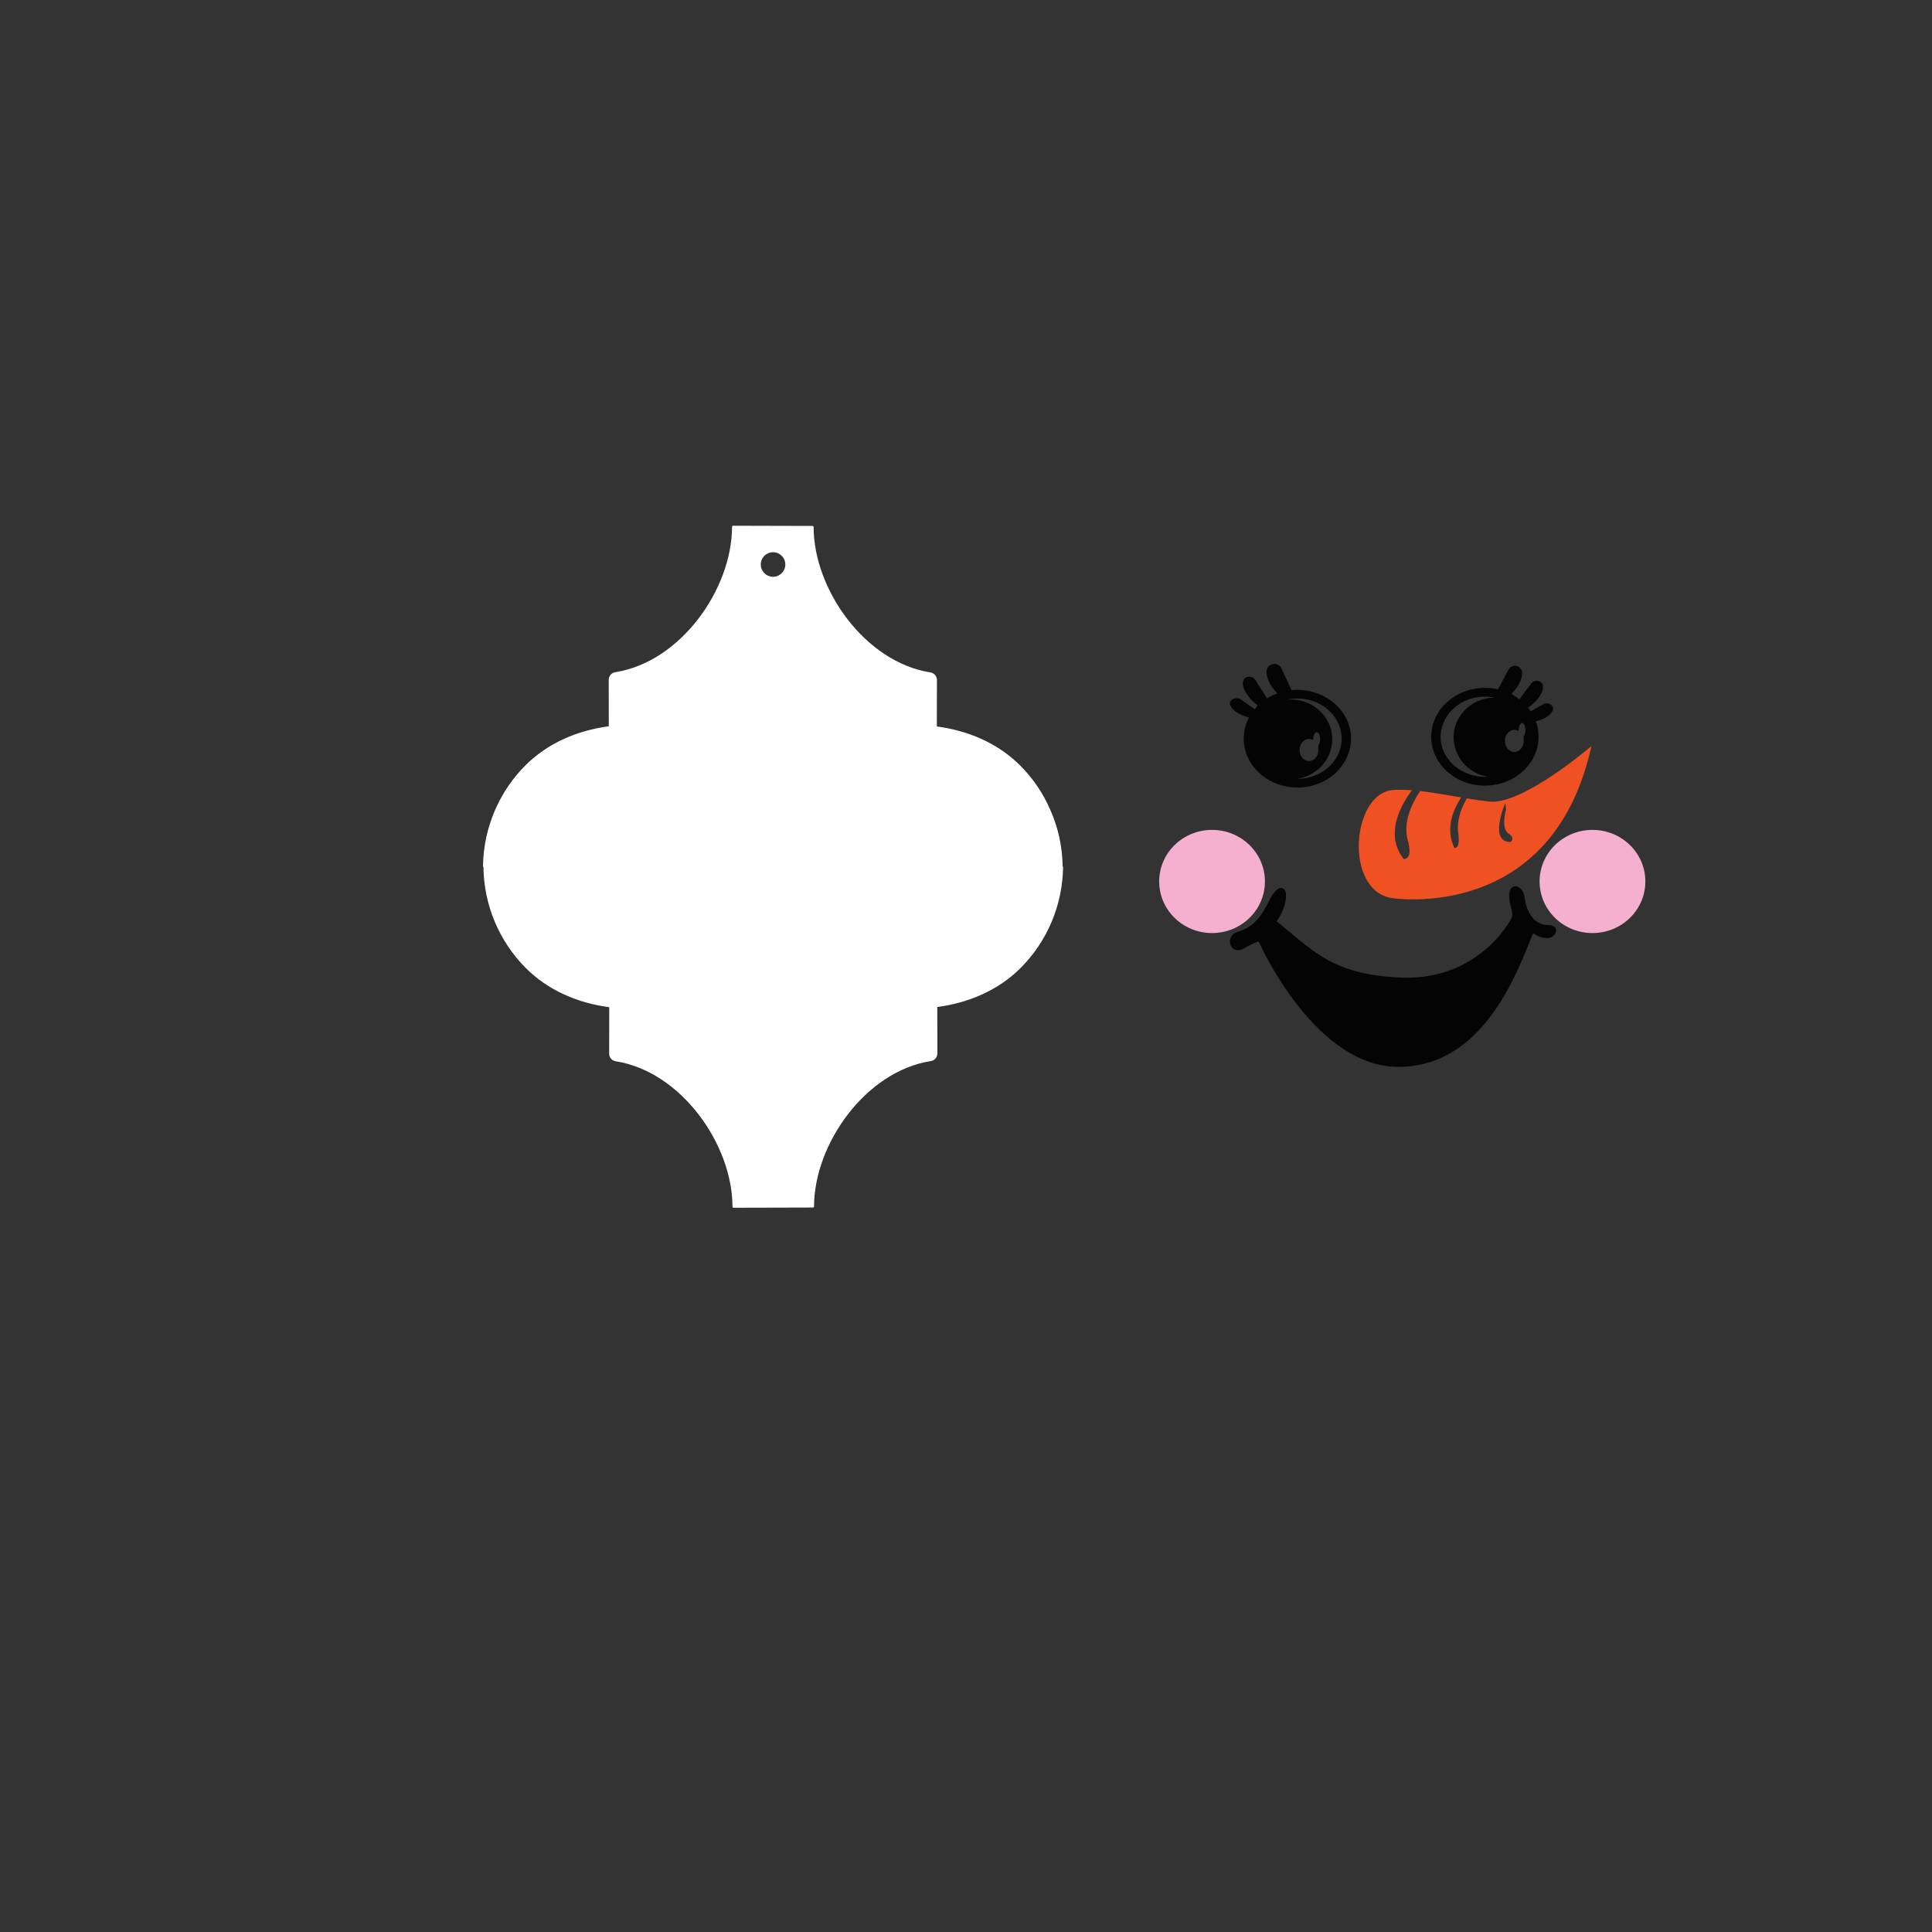 <?xml version="1.0" encoding="UTF-8" ?>
<!-- Sure Cuts A Lot -->
<!DOCTYPE svg PUBLIC "-//W3C//DTD SVG 1.1//EN" "http://www.w3.org/Graphics/SVG/1.1/DTD/svg11.dtd">
<svg version="1.1" xmlns="http://www.w3.org/2000/svg" xmlns:xlink="http://www.w3.org/1999/xlink" xmlns:scal="http://www.craftedge.com/namespaces/surecutsalot" scal:dpi="72" viewBox="0 0 864 864" xml:space="preserve">
<rect x="0" y="0" width="864" height="864" fill="#333333" stroke="none"/>
<g id="">
<path style="fill-rule:evenodd;fill:#FFFFFF;stroke:none;" d="M 221.829 361.294 C 224.979 354.314 229.379 347.894 234.869 342.374 C 244.939 332.244 258.289 326.65 272.259 324.793 L 272.219 304.04 C 272.209 302.337 273.449 300.888 275.119 300.625 C 304.449 296.026 327.349 263.384 327.369 235.601 C 327.369 235.331 327.599 235.115 327.869 235.115 L 363.349 235.205 C 363.619 235.205 363.849 235.418 363.849 235.688 C 363.869 263.471 386.769 296.113 416.099 300.712 L 416.099 300.713 C 417.769 300.976 419.009 302.425 418.999 304.128 L 418.959 324.88 C 432.929 326.737 446.279 332.324 456.349 342.464 C 461.899 348.044 466.339 354.544 469.449 361.624 L 469.619 362.003 C 473.209 369.984 475.129 378.694 475.219 387.61 L 475.419 387.61 C 475.239 404.554 468.469 420.764 456.549 432.759 C 446.479 442.894 433.129 448.481 419.159 450.34 L 419.199 471.094 C 419.199 472.794 417.969 474.244 416.299 474.504 C 386.969 479.104 364.069 511.75 364.049 539.534 C 364.049 539.803 363.819 540.017 363.549 540.017 L 328.069 540.106 C 327.799 540.103 327.569 539.891 327.569 539.62 C 327.549 511.835 304.649 479.194 275.319 474.596 C 273.649 474.334 272.409 472.884 272.419 471.184 L 272.459 450.424 C 258.489 448.574 245.139 442.98 235.069 432.847 C 223.129 420.831 216.349 404.586 216.199 387.61 L 215.999 387.61 C 216.079 378.562 218.039 369.721 221.679 361.624 L 221.829 361.294 zM 345.709 246.955 C 348.739 246.955 351.199 249.415 351.199 252.445 C 351.199 255.475 348.739 257.936 345.709 257.936 C 342.679 257.936 340.219 255.475 340.219 252.446 C 340.219 249.416 342.679 246.956 345.709 246.955 z"/>
<path style="fill-rule:evenodd;fill:#F4B0CE;stroke:none;" d="M 518.386 394.195 C 518.386 381.454 528.971 371.13 542.036 371.13 C 555.101 371.13 565.687 381.454 565.687 394.195 C 565.687 406.946 555.101 417.27 542.036 417.27 C 528.971 417.27 518.385 406.946 518.386 394.195 z"/>
<path style="fill-rule:evenodd;fill:#F4B0CE;stroke:none;" d="M 688.512 394.195 C 688.512 381.454 699.098 371.13 712.163 371.13 C 725.228 371.13 735.814 381.454 735.814 394.195 C 735.814 406.946 725.228 417.27 712.163 417.27 C 699.098 417.27 688.512 406.946 688.512 394.195 z"/>
<path style="fill-rule:evenodd;fill:#040404;stroke:#040404;" d="M 678.001 396.879 C 679.856 397.272 680.985 399.145 681.223 400.897 C 681.721 404.629 682.817 408.512 685.513 411.301 C 687.36 413.222 690.043 414.356 692.734 414.206 C 693.769 414.236 695.09 414.548 695.393 415.674 C 695.573 417.203 694.269 418.652 692.796 418.954 C 690.143 419.293 687.48 418.187 685.474 416.521 C 683.494 420.961 681.819 425.526 679.854 429.972 C 675.471 440 670.223 449.793 663.017 458.144 C 657.334 464.751 650.273 470.386 642.038 473.549 C 635.697 476.003 628.778 477.008 621.991 476.454 C 613.803 475.733 606.073 472.296 599.441 467.608 C 591.606 462.092 585.036 455.003 579.296 447.42 C 573.466 439.668 568.435 431.335 564.188 422.64 C 563.831 421.904 563.481 421.165 563.14 420.421 C 561.408 420.769 559.862 421.687 558.304 422.473 C 556.706 423.261 555.183 424.565 553.291 424.421 C 551.668 424.311 550.553 422.73 550.562 421.202 C 550.459 419.382 551.787 417.642 553.575 417.206 C 556.972 416.353 560.031 414.417 562.372 411.857 C 564.877 409.192 566.639 405.96 568.185 402.686 C 569.152 400.924 570.17 399.039 571.904 397.903 C 572.544 397.478 573.506 397.434 573.985 398.115 C 574.864 399.382 574.669 401.04 574.477 402.485 C 573.871 405.981 572.252 409.227 570.309 412.179 C 577.308 417.698 583.804 423.905 591.474 428.542 C 597.751 432.373 604.811 434.851 612.055 436.155 C 617.367 437.13 622.766 437.623 628.165 437.739 C 637.644 437.881 647.224 435.8 655.542 431.245 C 663.27 427.056 669.913 420.935 674.72 413.641 C 675.434 412.476 676.253 411.335 676.687 410.034 C 677.033 407.949 676.196 405.921 675.796 403.903 C 675.411 401.971 675.068 399.846 675.928 397.989 C 676.333 397.251 677.131 396.739 678.001 396.879 zM 570.734 297.511 C 571.596 297.797 572.431 298.37 572.697 299.267 L 577.243 309.151 C 584.906 308.275 593.02 311.022 598.238 316.699 C 602.275 320.999 604.378 327.09 603.487 332.923 C 602.69 338.781 599.154 344.122 594.24 347.444 C 588.655 351.287 581.414 352.59 574.793 351.086 C 568.103 349.671 561.952 345.384 558.859 339.29 C 556.609 334.966 556.112 329.823 557.405 325.141 C 557.819 323.55 558.475 322.027 559.274 320.589 C 556.441 319.854 553.532 318.749 551.51 316.571 C 550.879 315.846 550.143 314.803 550.725 313.848 C 551.489 312.667 553.232 312.486 554.423 313.079 L 561.15 317.836 C 561.798 317.025 562.499 316.257 563.254 315.541 C 560.638 313.451 558.112 311.016 556.806 307.893 C 556.343 306.67 555.895 305.122 556.821 303.998 C 557.762 302.825 559.732 302.918 560.722 303.954 L 566.466 313.006 C 568.236 311.847 570.165 310.929 572.177 310.261 C 569.746 307.978 567.591 305.143 566.997 301.811 C 566.742 300.526 566.842 299.003 567.936 298.108 C 568.694 297.451 569.769 297.244 570.734 297.511 zM 579.537 311.896 C 574.422 312.024 569.343 313.994 565.623 317.484 C 570.524 313.419 577.659 312.222 583.649 314.44 C 589.123 316.4 593.516 321.14 594.822 326.766 C 596.017 331.638 594.859 336.996 591.748 340.958 C 587.838 346.059 581.021 348.749 574.627 347.807 C 573.752 347.688 572.89 347.489 572.041 347.251 C 578.691 349.918 586.696 349.116 592.556 344.977 C 596.813 342.05 599.846 337.345 600.397 332.218 C 601.001 327.108 599.072 321.835 595.446 318.168 C 591.379 313.932 585.414 311.702 579.537 311.896 zM 588.369 327.001 C 587.248 327.641 586.901 329.019 586.805 330.211 C 585.083 329.546 583.054 330.237 581.957 331.669 C 579.894 334.179 580.352 338.429 583.167 340.216 C 584.764 341.261 587.027 340.972 588.351 339.624 C 589.801 338.277 590.258 336.198 590.036 334.3 C 590.001 333.871 589.987 333.443 590.313 333.114 C 591.129 331.397 591.096 329.231 590.048 327.616 C 589.647 327.096 589.035 326.745 588.369 327.001 zM 678.221 298.336 C 679.555 298.703 680.359 300.11 680.176 301.433 C 679.953 304.756 677.913 307.652 675.571 309.916 C 674.944 310.248 675.251 310.501 675.749 310.743 C 677.05 311.622 678.366 312.481 679.596 313.456 C 681.539 310.866 683.435 308.227 685.407 305.666 C 686.352 304.846 687.942 304.645 688.872 305.588 C 689.873 306.516 689.543 308.007 689.122 309.134 C 687.924 312.228 685.35 314.583 682.596 316.359 C 683.251 317.125 683.851 317.936 684.396 318.781 C 686.525 317.579 688.63 316.315 690.774 315.152 C 691.976 314.776 693.546 315.261 693.971 316.515 C 694.295 317.533 693.417 318.372 692.791 319.065 C 690.999 320.796 688.557 321.687 686.142 322.179 C 688.36 327.586 687.936 333.942 685.076 339.039 C 681.684 345.217 675.156 349.427 668.18 350.513 C 661.253 351.654 653.824 349.851 648.396 345.404 C 643.827 341.737 640.774 336.167 640.571 330.317 C 640.311 325.146 642.278 319.975 645.73 316.106 C 650.225 311.018 657.031 308.142 663.837 308.121 C 665.973 308.112 668.111 308.348 670.186 308.851 L 675.282 299.236 C 676.036 298.458 677.144 298.038 678.221 298.336 zM 663.055 311.049 C 656.836 311.282 650.709 314.335 647.104 319.393 C 644.014 323.655 642.882 329.335 644.471 334.377 C 646.078 339.761 650.436 344.098 655.638 346.222 C 660.108 348.051 665.244 348.526 669.897 347.094 C 664.803 347.484 659.569 345.668 655.919 342.119 C 651.501 337.927 649.497 331.338 651.119 325.468 C 652.577 319.883 657.083 315.252 662.605 313.432 C 666.096 312.256 669.946 312.155 673.497 313.141 C 670.263 311.596 666.637 310.915 663.055 311.049 zM 680.188 322.929 C 679.061 323.556 678.729 324.944 678.639 326.131 C 676.914 325.467 674.885 326.16 673.786 327.591 C 671.726 330.104 672.183 334.35 674.993 336.144 C 676.616 337.186 678.912 336.887 680.23 335.497 C 681.645 334.149 682.091 332.104 681.87 330.227 C 681.838 329.798 681.818 329.368 682.14 329.034 C 682.96 327.321 682.928 325.143 681.867 323.536 C 681.47 323.023 680.844 322.663 680.188 322.929 z"/>
<path style="fill-rule:evenodd;fill:#F05122;stroke:none;" d="M 656.004 357.041 C 655.854 357.284 655.716 357.538 655.566 357.793 C 653.13 362.141 651.243 367.599 652.225 373.27 C 652.713 378.074 651.787 379.188 650.45 379.207 C 646.765 371.815 648.99 364.346 652.14 358.723 C 652.555 357.986 652.994 357.274 653.424 356.609 C 647.398 355.582 641.013 354.431 635.095 353.757 C 634.417 354.779 633.742 355.862 633.103 356.995 C 629.858 362.781 627.603 369.826 629.798 376.61 C 631.129 382.423 629.844 383.957 627.773 384.223 C 621.186 375.816 623.735 366.237 627.927 358.761 C 629.024 356.811 630.229 355.002 631.408 353.403 C 628.367 353.164 625.516 353.099 622.963 353.297 C 604.381 354.784 601.039 398.025 622.246 401.589 C 622.246 401.589 694.206 413.379 711.696 333.639 C 711.696 333.639 681.084 359.959 666.164 358.481 C 663.086 358.176 659.632 357.646 656.004 357.041 zM 673.525 361.911 L 673.147 359.171 C 673.147 359.171 671.25 363.559 670.598 367.922 C 669.958 372.285 670.552 376.626 675.558 376.535 C 676.545 375.532 676.9 374.446 675.07 373.087 C 672.625 371.78 672.38 368.416 672.879 365.04 C 673.029 363.978 673.27 362.915 673.525 361.911 z"/>
</g>

</svg>